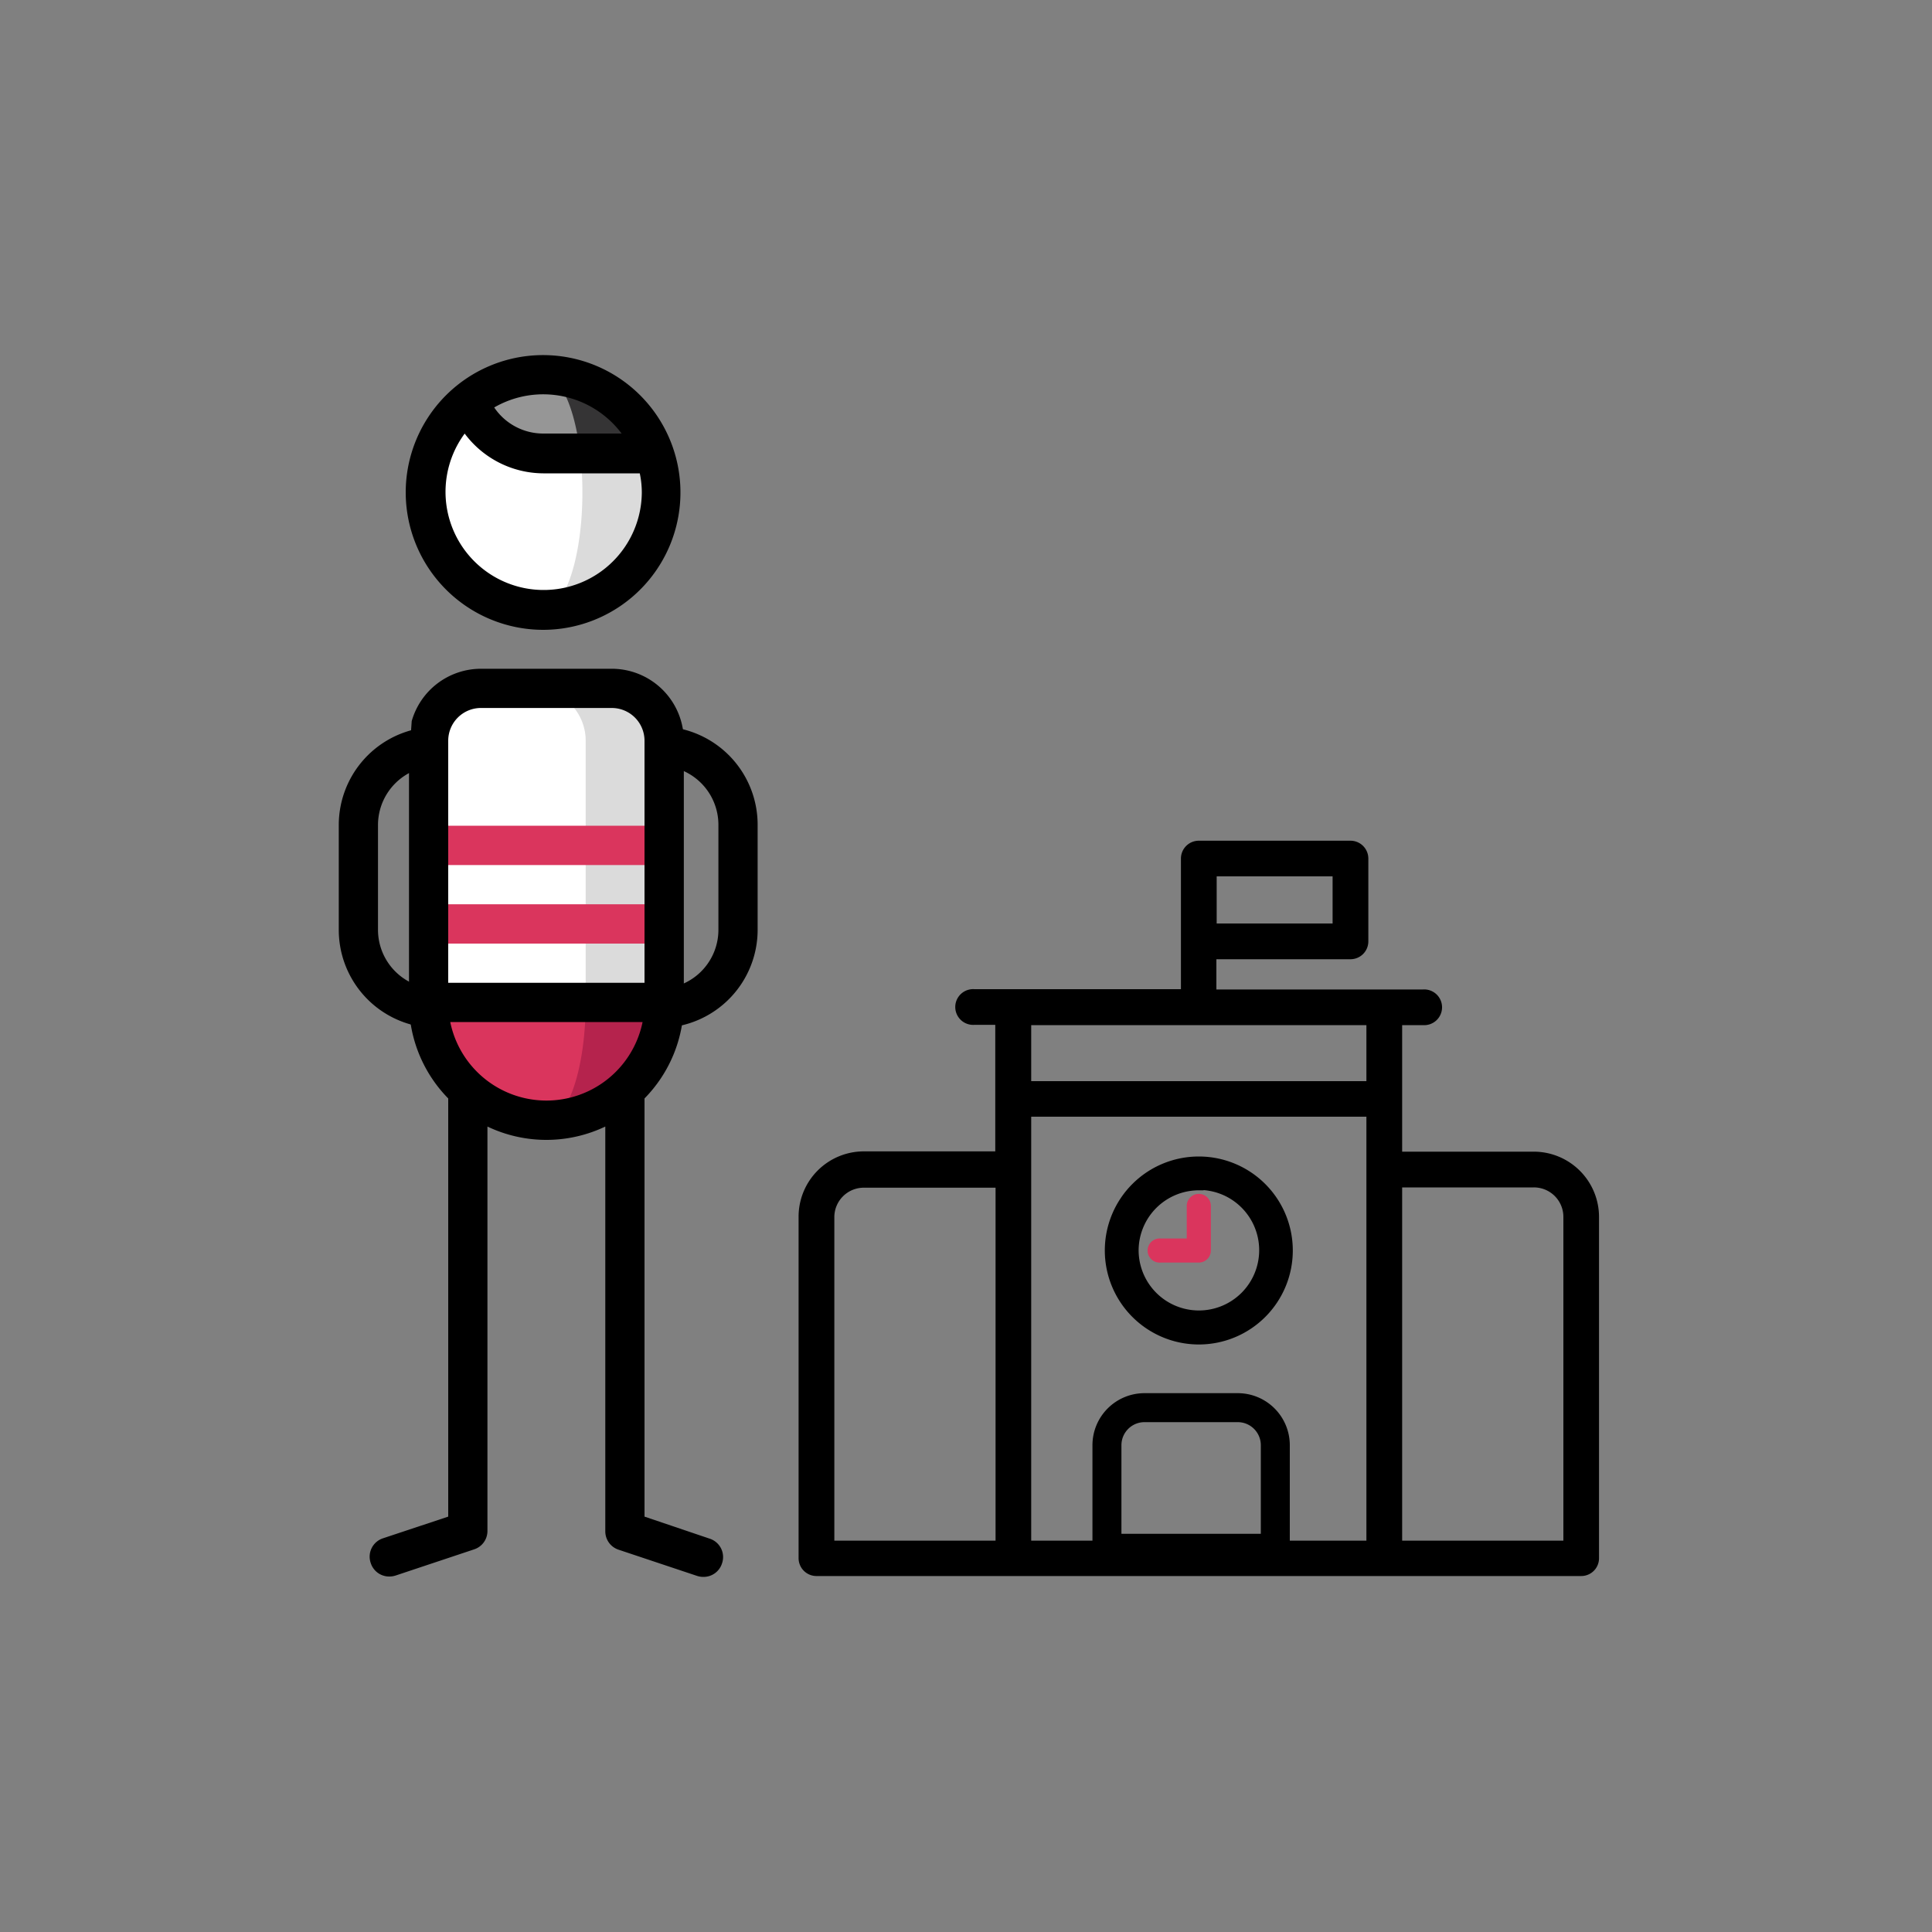 <svg id="Calque_1" data-name="Calque 1" xmlns="http://www.w3.org/2000/svg" viewBox="0 0 200 200"><rect x="0" y="0" width="200" height="200" fill="#808080" stroke="none"/><defs><style>.cls-1,.cls-3,.cls-9{stroke:#000;stroke-miterlimit:10;}.cls-2{fill:#da355d;}.cls-3{stroke-width:1.2px;}.cls-4{fill:#b5234d;}.cls-5{fill:#dbdbdb;}.cls-6{fill:#fff;}.cls-7{fill:#353435;}.cls-8{fill:#969696;}.cls-9{fill:none;stroke-width:3px;}</style></defs><path class="cls-1" d="M124.1,138.68a9.23,9.23,0,1,0-9.23-9.23A9.24,9.24,0,0,0,124.1,138.68Zm0-16a6.74,6.74,0,1,1-6.73,6.73A6.74,6.74,0,0,1,124.1,122.72Z"/><path class="cls-2" d="M124.1,130.7a1.25,1.25,0,0,0,1.25-1.25v-4.61a1.25,1.25,0,0,0-2.5,0v3.37h-2.69a1.25,1.25,0,1,0,0,2.49Z"/><path class="cls-3" d="M158.78,119.82H144.55v-14.3h2.77a1.25,1.25,0,1,0,0-2.49h-22V98.7H139.8a1.25,1.25,0,0,0,1.25-1.25V88.88a1.25,1.25,0,0,0-1.25-1.25H124.1a1.25,1.25,0,0,0-1.25,1.25V103h-22a1.25,1.25,0,1,0,0,2.49h2.78v14.3H89.42A6.16,6.16,0,0,0,83.27,126V161.3a1.25,1.25,0,0,0,1.25,1.25h79.16a1.24,1.24,0,0,0,1.25-1.25V126A6.16,6.16,0,0,0,158.78,119.82ZM138.55,96.2h-13.2V90.12h13.2Zm3.5,9.32v7h-35.9v-7ZM85.77,126a3.65,3.65,0,0,1,3.65-3.65h14.24v37.74H85.77Zm20.38-11h35.9v45.09h-35.9V115Zm56.29,45.09H144.55V122.32h14.23a3.65,3.65,0,0,1,3.66,3.65Z"/><path class="cls-4" d="M56.56,95.64V116a12.2,12.2,0,0,0,12.19-12.2Z"/><path class="cls-2" d="M60.63,103.77l-4.07-8.13-12.19,8.13A12.2,12.2,0,0,0,56.56,116C58.81,116,60.63,110.51,60.63,103.77Z"/><path class="cls-5" d="M63.33,71.26H55.21l5.42,32.51h8.12V76.68A5.42,5.42,0,0,0,63.33,71.26Z"/><path class="cls-6" d="M55.21,71.26H49.79a5.42,5.42,0,0,0-5.42,5.42v27.09H60.63V76.68A5.42,5.42,0,0,0,55.21,71.26Z"/><path class="cls-2" d="M44.37,93.61H68.75v4.07H44.37Z"/><path class="cls-2" d="M44.37,85.48H68.75v4.07H44.37Z"/><path d="M42.34,78.71v25.06a14.16,14.16,0,0,0,4.06,9.94V157l-6.74,2.24a2,2,0,0,0-1.28,2.57,2,2,0,0,0,1.92,1.39,2.1,2.1,0,0,0,.65-.1l8.13-2.71a2,2,0,0,0,1.38-1.93V116.62a14.17,14.17,0,0,0,12.2,0V158.5a2,2,0,0,0,1.39,1.93l8.12,2.71a2.1,2.1,0,0,0,.65.1,2,2,0,0,0,1.92-1.39,2,2,0,0,0-1.28-2.57L66.72,157V113.71a14.17,14.17,0,0,0,4.07-9.94V76.68a7.46,7.46,0,0,0-7.46-7.45H49.79a7.46,7.46,0,0,0-7.17,5.42m7.17-1.36H63.33a3.39,3.39,0,0,1,3.39,3.39v25.06H46.4V76.68A3.39,3.39,0,0,1,49.79,73.29ZM46.61,105.8H66.52a10.16,10.16,0,0,1-19.91,0Z"/><path d="M70.31,79.63a6.11,6.11,0,0,1,4.06,5.75V96.22A6.1,6.1,0,0,1,70.31,102l-.24,4.25a10.16,10.16,0,0,0,8.36-10V85.38a10.18,10.18,0,0,0-8.25-10Z"/><path d="M43.2,102a6.1,6.1,0,0,1-4.07-5.74V85.4a6.11,6.11,0,0,1,4.07-5.75l.23-4.25a10.17,10.17,0,0,0-8.36,10V96.24a10.16,10.16,0,0,0,8.25,10Z"/><path class="cls-5" d="M67.72,46.92,56.23,41.5V63.17A12.18,12.18,0,0,0,67.72,46.92Z"/><path class="cls-7" d="M56.23,38.79l3.83,8.13h7.66A12.18,12.18,0,0,0,56.23,38.79Z"/><path class="cls-6" d="M60.06,46.92,48.56,41.5a12.19,12.19,0,0,0,7.67,21.67c2.24,0,4.06-5.46,4.06-12.19A34.71,34.71,0,0,0,60.06,46.92Z"/><path class="cls-8" d="M56.23,46.92h3.83c-.56-4.74-2.06-8.13-3.83-8.13a12.13,12.13,0,0,0-7.67,2.71A8.14,8.14,0,0,0,56.23,46.92Z"/><path d="M56.23,65.2A14.22,14.22,0,1,0,42,51,14.24,14.24,0,0,0,56.23,65.2Zm8.12-20.32H56.23a6.11,6.11,0,0,1-5.07-2.7,10.14,10.14,0,0,1,13.19,2.7Zm-16.25,0A10.21,10.21,0,0,0,56.23,49h10a9.64,9.64,0,0,1,.21,2A10.16,10.16,0,1,1,48.1,44.89Z"/><path class="cls-9" d="M118.48,145.72h9.65a3.89,3.89,0,0,1,3.89,3.89v10.67a0,0,0,0,1,0,0H114.59a0,0,0,0,1,0,0V149.61A3.89,3.89,0,0,1,118.48,145.72Z"/></svg>